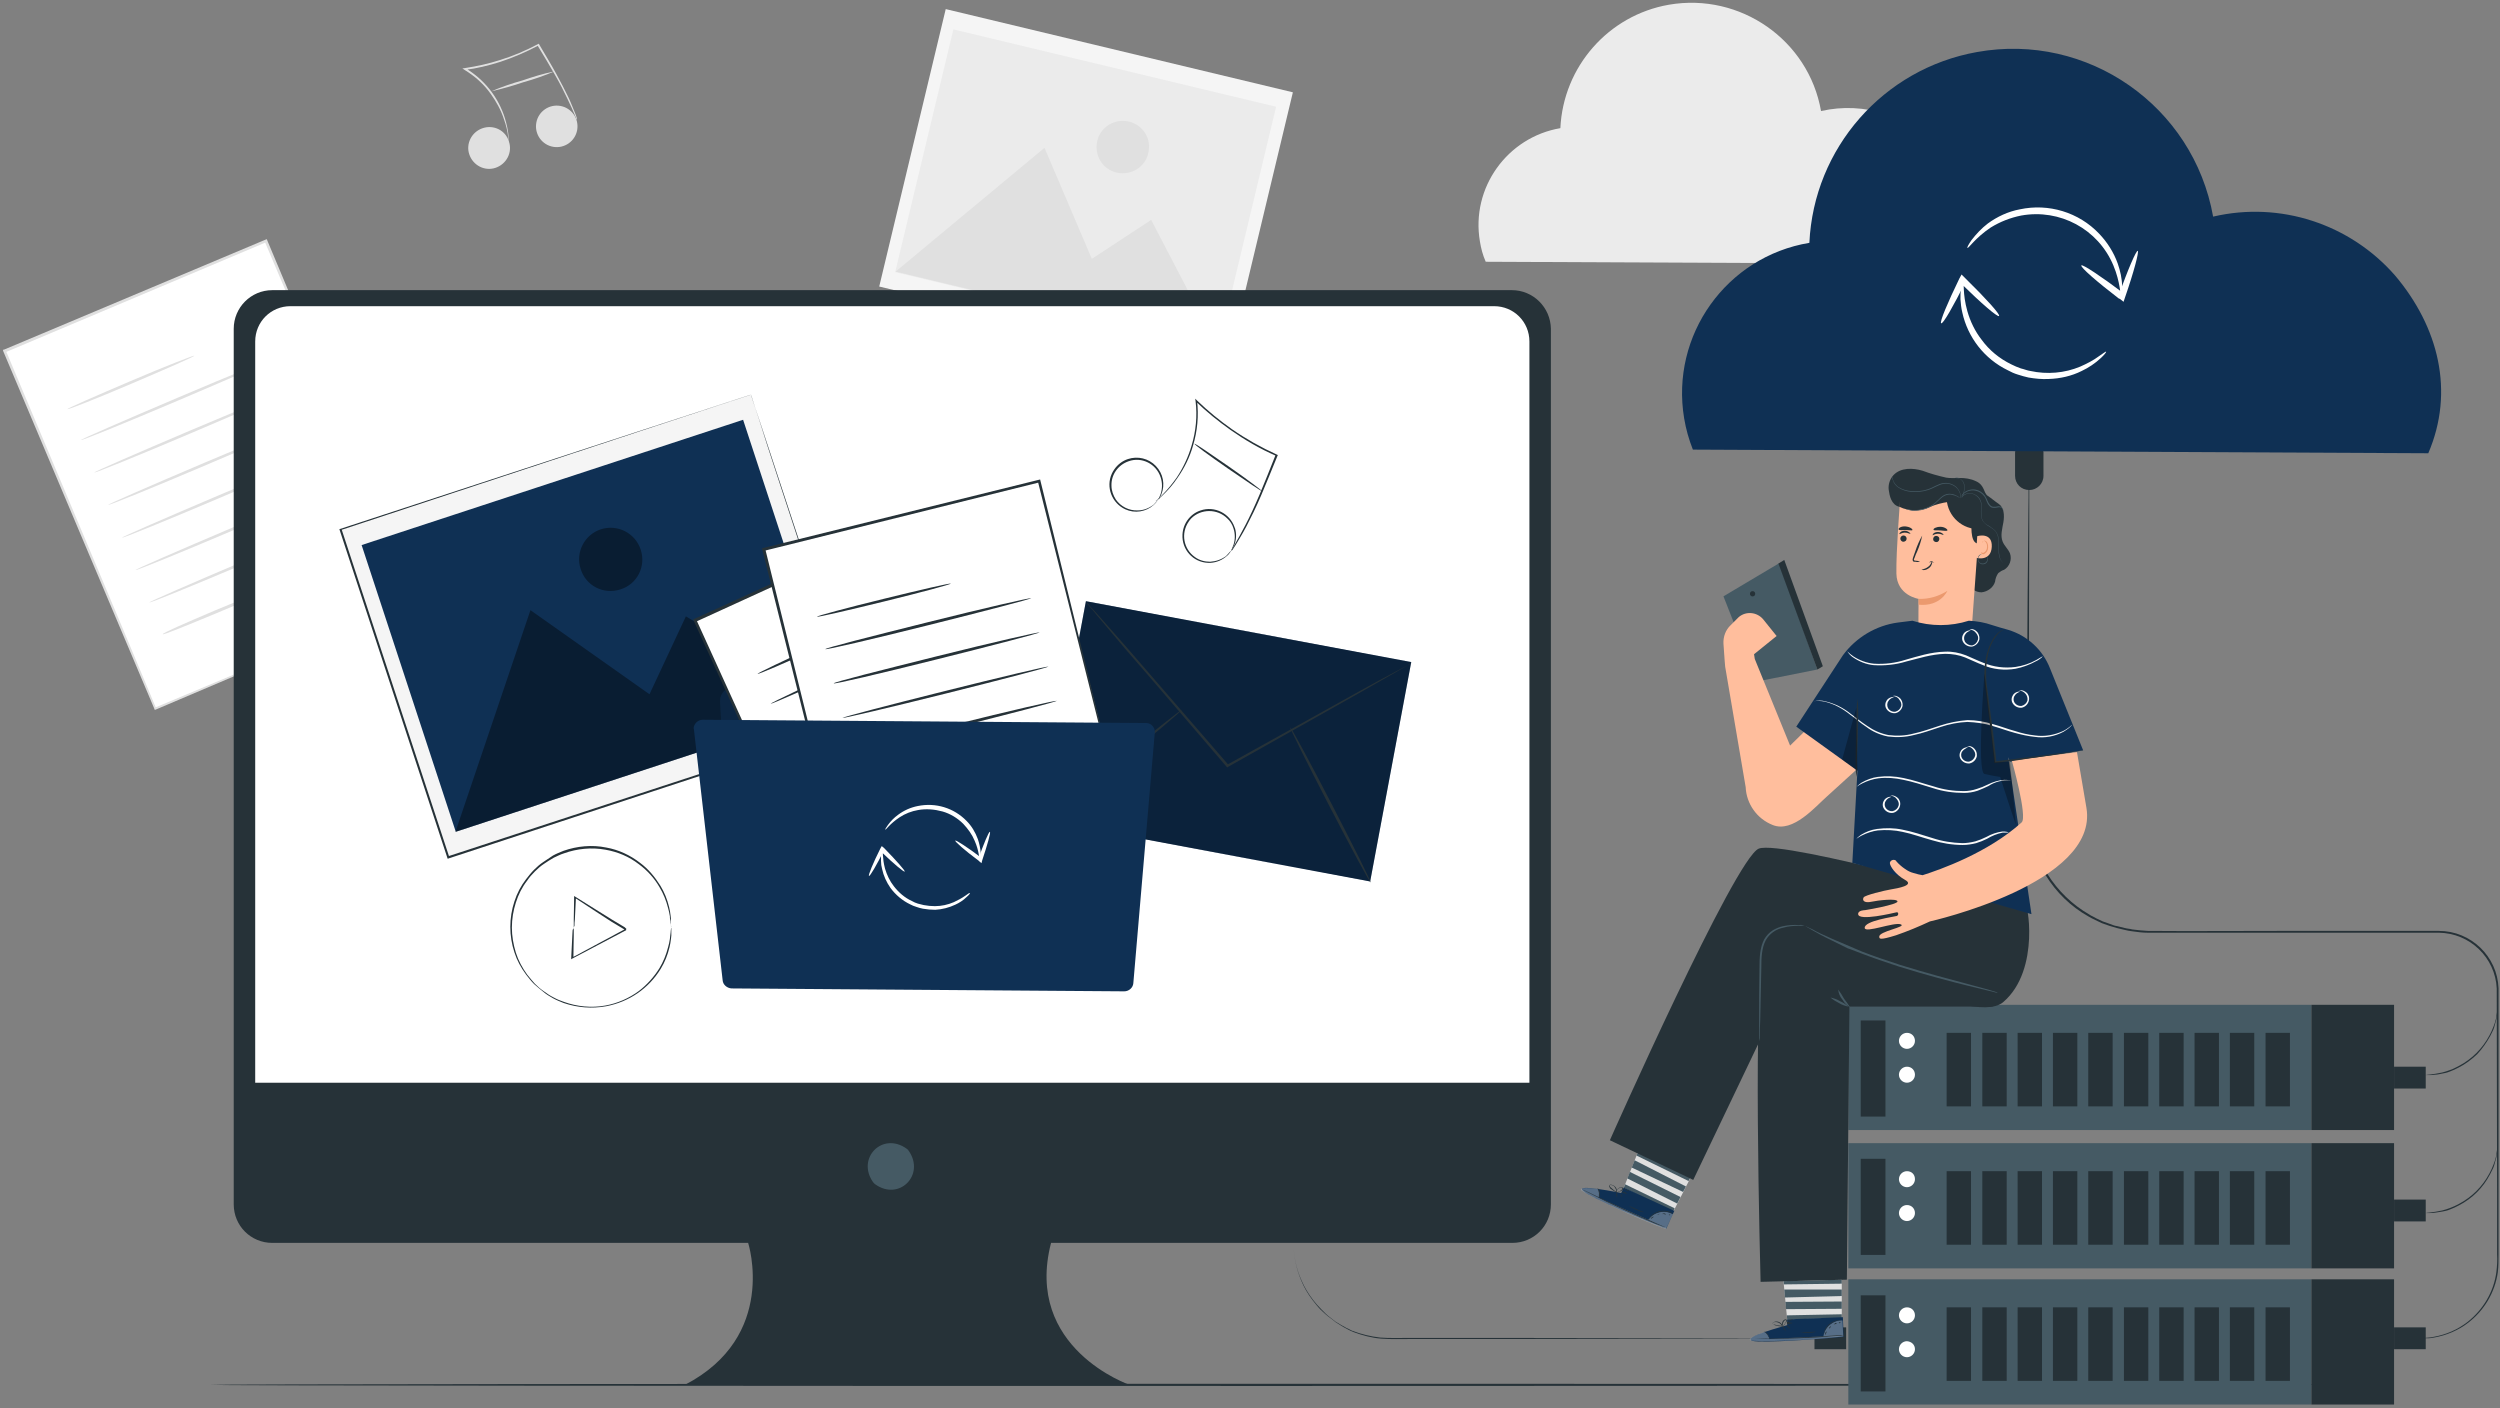 <svg xmlns="http://www.w3.org/2000/svg" xmlns:xlink="http://www.w3.org/1999/xlink" id="Layer_1" x="0px" y="0px" viewBox="0 0 686.7 386.8" style="enable-background:new 0 0 686.7 386.8;" xml:space="preserve" width="686.7" height="386.8"><rect x="0" y="0" width="686.7" height="386.8" fill="#808080" stroke="none"/><style type="text/css">	.st0{fill:#FFFFFF;}	.st1{fill:#E0E0E0;}	.st2{fill:#F5F5F5;}	.st3{fill:#EBEBEB;}	.st4{fill:#263238;}	.st5{fill:#455A64;}	.st6{fill:#0F3054;}	.st7{opacity:0.3;enable-background:new    ;}	.st8{opacity:0.4;enable-background:new    ;}	.st9{opacity:0.4;}	.st10{opacity:0.2;}	.st11{fill:#FFBE9D;}	.st12{fill:#EB996E;}	.st13{opacity:0.3;}	.st14{fill:#FAFAFA;}</style><g id="freepik--background-complete--inject-6">			<rect x="18.9" y="77.1" transform="matrix(0.921 -0.389 0.389 0.921 -46.165 32.732)" class="st0" width="77.9" height="106.6"></rect>	<path class="st1" d="M114.4,164.4c0,0-0.1-0.2-0.2-0.5s-0.3-0.8-0.6-1.4c-0.5-1.2-1.3-3-2.3-5.4c-2-4.7-4.9-11.5-8.6-20.1l-30-70.7   l0.5,0.2L1.4,96.8l0,0l0.2-0.5C17,133,31.4,167,42.9,194.6l-0.4-0.2l52.2-21.9l14.5-6l3.8-1.6C113.9,164.6,114.4,164.5,114.4,164.4   c0,0.1-0.4,0.3-1.2,0.7l-3.8,1.6L95,172.7l-52.2,22.2l-0.3,0.1l-0.1-0.3c-11.7-27.6-26-61.5-41.5-98.2l-0.1-0.4l0.4-0.1l0,0   l71.8-30.2l0.3-0.1l0.1,0.3c12.2,29.1,22.5,53.7,29.8,71.1l8.4,20.1c0.9,2.3,1.7,4.1,2.2,5.3c0.2,0.6,0.4,1,0.6,1.4   C114.3,164,114.4,164.2,114.4,164.4z"></path>	<path class="st1" d="M53.4,97.7c0.1,0.2-7.7,3.6-17.3,7.7s-17.5,7.2-17.6,7s7.7-3.6,17.3-7.7S53.4,97.5,53.4,97.7z"></path>	<path class="st1" d="M75.9,98.2c0.1,0.2-11.9,5.4-26.7,11.7s-26.9,11.2-27,11s11.9-5.4,26.7-11.7S75.8,98,75.9,98.2z"></path>	<path class="st1" d="M79.6,107.1c0.1,0.2-11.9,5.4-26.7,11.7s-26.9,11.2-27,11s11.9-5.4,26.7-11.7S79.6,107,79.6,107.1z"></path>	<path class="st1" d="M83.4,116c0.1,0.2-11.9,5.4-26.7,11.7s-26.9,11.2-27,11s11.9-5.4,26.7-11.7S83.3,115.9,83.4,116z"></path>	<path class="st1" d="M87.2,125c0.1,0.2-11.9,5.4-26.7,11.7s-26.9,11.2-27,11s11.9-5.4,26.7-11.7S87.1,124.8,87.2,125z"></path>	<path class="st1" d="M90.9,133.9c0.1,0.2-11.9,5.4-26.7,11.7s-26.9,11.2-27,11s11.9-5.4,26.7-11.7S90.8,133.7,90.9,133.9z"></path>	<path class="st1" d="M94.7,142.8c0.1,0.2-11.9,5.4-26.7,11.7s-26.9,11.2-27,11s11.9-5.4,26.7-11.7S94.6,142.6,94.7,142.8z"></path>	<path class="st1" d="M73.6,162.1c0.1,0.2-6.3,3.1-14.3,6.4s-14.5,6-14.6,5.7s6.3-3.1,14.3-6.5S73.5,161.9,73.6,162.1z"></path>			<rect x="259.2" y="2.9" transform="matrix(0.233 -0.972 0.972 0.233 178.292 329.97)" class="st2" width="78.4" height="98.1"></rect>			<rect x="264" y="6.3" transform="matrix(0.233 -0.972 0.972 0.233 178.254 329.892)" class="st3" width="68.6" height="91.2"></rect>	<polygon class="st1" points="246,74.6 286.9,40.6 299.9,71.1 316.2,60.4 334.7,95.9  "></polygon>	<path class="st1" d="M315.4,42.1c-0.9,3.9-4.8,6.2-8.7,5.3c-3.9-0.9-6.2-4.8-5.3-8.7c0.9-3.9,4.8-6.2,8.7-5.3   C314,34.3,316.4,38.2,315.4,42.1z"></path>	<path class="st3" d="M538.4,72.5c4.7-10.9,1.8-22.4-5.9-31.5c-8-9.2-20.4-13.2-32.3-10.5C496.8,11,478-2.1,458.4,1.3   c-16.6,2.9-29,17-29.8,33.9C414,37.7,404,51.6,406.5,66.3c0.3,1.9,0.8,3.8,1.6,5.6L538.4,72.5z"></path>	<path class="st1" d="M139.8,38.9c1,3-0.7,6.2-3.7,7.2c-3,1-6.2-0.7-7.2-3.7c-1-3,0.7-6.2,3.7-7.2C135.6,34.2,138.9,35.8,139.8,38.9   C139.8,38.9,139.8,38.9,139.8,38.9z"></path>	<ellipse transform="matrix(0.174 -0.985 0.985 0.174 92.141 179.28)" class="st1" cx="152.9" cy="34.7" rx="5.7" ry="5.7"></ellipse>	<path class="st1" d="M158.5,33c-0.1-0.1-0.1-0.3-0.2-0.4l-0.5-1.2c-0.4-1-1.1-2.5-2-4.4s-2-4.1-3.4-6.5s-3-5.2-4.8-8.1l0.3,0.1   c-3.4,1.8-6.9,3.3-10.5,4.5c-3.2,1-6.4,1.8-9.7,2.2l0.1-0.5c5.2,3.1,9.1,8,10.9,13.8c0.5,1.7,0.9,3.4,1,5.1c0.1,0.6,0,1.1,0.1,1.4   c0,0.2,0,0.3,0,0.5c0,0-0.1-0.7-0.2-1.8c-0.2-1.7-0.6-3.4-1.2-5c-0.8-2.5-2.1-4.8-3.6-6.9c-1.9-2.7-4.4-4.9-7.2-6.6l-0.6-0.4   l0.7-0.1c3.3-0.5,6.5-1.2,9.6-2.2c3.6-1.1,7.1-2.6,10.5-4.4l0.2-0.1l0.1,0.2c1.7,2.9,3.4,5.7,4.7,8.1s2.5,4.7,3.4,6.6   s1.4,3.4,1.9,4.5l0.4,1.2C158.4,32.7,158.5,32.8,158.5,33z"></path>	<path class="st1" d="M152.3,19.6c-2.8,1.2-5.7,2.2-8.6,3c-2.9,1-5.8,1.8-8.8,2.5c2.8-1.2,5.7-2.2,8.6-3   C146.4,21.1,149.3,20.2,152.3,19.6z"></path></g><g id="freepik--Floor--inject-6">	<path class="st4" d="M645.2,380.4c0,0.1-131.6,0.3-293.8,0.3s-293.8-0.1-293.8-0.3s131.5-0.3,293.8-0.3S645.2,380.2,645.2,380.4z"></path></g><g id="freepik--Device--inject-6">	<path class="st4" d="M415.3,79.7H74.8c-5.9,0-10.6,4.8-10.6,10.6v240.5c0,5.9,4.7,10.6,10.6,10.6c0,0,0,0,0,0h130.7   c0,0,8.3,25.7-17.4,39h122.2c0,0-29.1-10-21.6-39h126.7c5.9,0,10.6-4.7,10.6-10.6c0,0,0,0,0,0V90.3   C425.9,84.4,421.1,79.7,415.3,79.7z"></path>	<path class="st5" d="M249.6,316.1c4.6,6.6-2.6,13.9-9.2,9.2c-0.2-0.2-0.4-0.3-0.6-0.6c-4.6-6.6,2.6-13.9,9.2-9.2   C249.3,315.7,249.5,315.9,249.6,316.1z"></path>	<path class="st0" d="M79.8,84.1h330.6c5.4,0,9.7,4.3,9.7,9.7c0,0,0,0,0,0v203.6l0,0h-350l0,0V93.8C70.1,88.4,74.4,84.1,79.8,84.1   L79.8,84.1z"></path>			<rect x="306.8" y="158.4" transform="matrix(0.184 -0.983 0.983 0.184 74.845 497.833)" class="st6" width="61.3" height="90.9"></rect>			<rect x="306.8" y="158.4" transform="matrix(0.184 -0.983 0.983 0.184 74.845 497.833)" class="st7" width="61.3" height="90.9"></rect>	<path class="st4" d="M387.7,182.1c-0.3,0.2-0.7,0.5-1,0.6l-2.9,1.7l-10.7,6.1l-35.7,20.1l-0.3,0.2l-0.2-0.2l-0.5-0.6   c-10.5-12.2-20-23.4-27-31.4l-8.1-9.6c-0.9-1.1-1.6-2-2.2-2.6c-0.3-0.3-0.5-0.6-0.7-1c0.3,0.3,0.6,0.5,0.8,0.9l2.3,2.5l8.3,9.4   l27.2,31.4l0.5,0.6l-0.5-0.1l35.8-19.9c4.5-2.5,8.2-4.5,10.9-5.9l3-1.6C387,182.4,387.4,182.2,387.7,182.1z"></path>	<path class="st4" d="M287.1,225.6c-0.1-0.2,8.1-7.2,18.5-15.6s18.9-15.2,19-15s-8.1,7.1-18.5,15.6S287.2,225.7,287.1,225.6z"></path>	<path class="st4" d="M354.4,199.8c0.2-0.1,5.3,9.3,11.4,21.1s10.9,21.4,10.7,21.5s-5.3-9.3-11.4-21.1S354.2,199.9,354.4,199.8z"></path>	<path class="st4" d="M184.4,254.8c0-0.1,0-0.2-0.1-0.4c0-0.3,0-0.6-0.1-1c0-0.2,0-0.5-0.1-0.8s-0.1-0.6-0.1-0.9   c-0.1-0.8-0.3-1.5-0.5-2.3c-0.5-2-1.3-4-2.4-5.8c-1.4-2.4-3.3-4.5-5.6-6.2c-2.7-2.1-5.8-3.4-9.2-4c-3.8-0.7-7.8-0.3-11.4,1   c-1,0.3-1.9,0.8-2.8,1.2c-0.9,0.5-1.8,1.1-2.7,1.7c-0.9,0.6-1.7,1.3-2.5,2.1c-0.8,0.8-1.5,1.6-2.1,2.5c-1.4,1.8-2.4,3.8-3.1,6   c-0.7,2.2-1.1,4.5-1.1,6.9c0,2.3,0.4,4.6,1.1,6.9c0.7,2.2,1.8,4.2,3.1,6c0.7,0.9,1.4,1.7,2.1,2.5c0.8,0.8,1.6,1.5,2.5,2.1   c0.8,0.6,1.7,1.2,2.7,1.7c0.9,0.5,1.9,0.9,2.8,1.2c3.6,1.3,7.6,1.7,11.4,1c3.3-0.6,6.5-2,9.2-4c2.2-1.7,4.1-3.8,5.6-6.2   c1.1-1.8,1.9-3.8,2.4-5.8c0.2-0.7,0.4-1.5,0.5-2.3c0-0.3,0.1-0.6,0.1-0.9l0.1-0.8c0-0.4,0.1-0.8,0.1-1c0-0.1,0-0.2,0.1-0.4   c0,0.1,0,0.2,0,0.4c0,0.3,0,0.6,0,1c0,0.2,0,0.5,0,0.8s-0.1,0.6-0.1,0.9c-0.1,0.8-0.2,1.5-0.4,2.3c-0.5,2.1-1.3,4.1-2.4,5.9   c-3.3,5.4-8.7,9.1-15,10.3c-3.9,0.7-7.9,0.4-11.7-0.9c-1-0.4-2-0.8-2.9-1.3c-0.9-0.5-1.9-1.1-2.7-1.8c-0.9-0.7-1.7-1.4-2.5-2.1   c-0.8-0.8-1.5-1.7-2.2-2.6c-1.4-1.9-2.5-3.9-3.2-6.1c-1.5-4.5-1.5-9.5,0-14c0.7-2.2,1.8-4.3,3.2-6.1c0.7-0.9,1.4-1.8,2.2-2.6   c0.8-0.8,1.6-1.5,2.5-2.1c0.9-0.6,1.8-1.2,2.7-1.8c0.9-0.5,1.9-0.9,2.9-1.3c3.7-1.3,7.8-1.7,11.7-0.9c3.4,0.6,6.6,2.1,9.3,4.2   c2.3,1.7,4.1,3.9,5.6,6.3c1.1,1.8,1.9,3.8,2.4,5.9c0.2,0.8,0.3,1.5,0.4,2.3c0,0.3,0.1,0.6,0.1,0.9s0,0.5,0,0.8c0,0.4,0,0.8,0,1   C184.4,254.6,184.4,254.7,184.4,254.8z"></path>	<path class="st4" d="M157.6,254.8c0,0.2,0,0.4,0,0.6c0,0.4,0,1,0,1.7c0,1.5-0.1,3.6-0.1,6.1l-0.3-0.2l14.7-7.9c0-0.1,0,0.9,0,0.5   l0,0l0,0h-0.1l-0.1-0.1l-0.2-0.2L171,255l-1-0.6l-2-1.2l-3.7-2.4l-6.4-4.2l0.3-0.1c-0.1,2.5-0.2,4.6-0.3,6.1   c-0.1,0.7-0.1,1.2-0.1,1.7C157.7,254.4,157.7,254.6,157.6,254.8c0-0.2,0-0.4,0-0.6c0-0.4,0-1,0-1.7c0-1.5,0.1-3.6,0.1-6.1v-0.3   l0.3,0.2l6.4,4l3.7,2.3l2,1.2l1,0.6l0.5,0.3l0.2,0.2l0.1,0.1h0.1l0,0l0,0c0-0.4,0,0.5,0,0.5l-14.8,7.8l-0.3,0.2v-0.3   c0.1-2.5,0.2-4.6,0.3-6.1c0-0.7,0.1-1.2,0.1-1.7C157.5,255.2,157.6,255,157.6,254.8z"></path>			<rect x="105.4" y="124.5" transform="matrix(0.95 -0.312 0.312 0.95 -45.401 59.93)" class="st2" width="118.6" height="94.8"></rect>	<path class="st4" d="M206.3,108.4l-0.5,0.2l-1.6,0.5l-6.1,2l-23.1,7.6l-81.4,26.9l0.2-0.3l29.6,90.1l0,0l-0.3-0.2l112.7-36.9   l-0.1,0.3c-8.9-27.2-16.2-49.7-21.4-65.4c-2.6-7.9-4.6-14.1-5.9-18.3l-1.6-4.8C206.4,108.9,206.3,108.4,206.3,108.4   c0,0,0.2,0.5,0.5,1.6s0.9,2.7,1.6,4.8c1.4,4.2,3.4,10.4,6,18.2l21.6,65.5l0.1,0.2l-0.2,0.1l-112.7,37l-0.2,0.1l-0.1-0.2l0,0   c-10.7-32.5-20.8-63.3-29.6-90.1l-0.1-0.2l0.2-0.1l81.6-26.7l23-7.5l6.1-2l1.6-0.5L206.3,108.4z"></path>			<rect x="109.5" y="130.5" transform="matrix(0.95 -0.312 0.312 0.95 -45.413 59.907)" class="st6" width="110.3" height="82.9"></rect>	<polygon class="st8" points="125.1,228.5 145.7,167.6 178.4,190.7 188.4,169.3 229.9,194.1  "></polygon>	<g class="st9">		<path d="M176,151c1.5,4.6-1,9.5-5.6,10.9c-4.6,1.5-9.5-1-10.9-5.6c-1.5-4.5,1-9.4,5.5-10.9C169.6,143.9,174.5,146.4,176,151    C176,150.9,176,150.9,176,151z"></path>	</g>	<path class="st6" d="M197.8,192.7l3.1,56.3c0.1,2,1.8,3.6,3.8,3.6l101.3,0.7c2.1,0,3.8-1.7,3.8-3.8c0,0,0,0,0,0l0.3-43.8   c0-2.1-1.7-3.8-3.8-3.8c0,0,0,0,0,0l-62.3,0c-1,0-2-0.4-2.7-1.1L230.6,190c-0.7-0.7-1.7-1.1-2.7-1.1l-26.3-0.2   c-2.1,0-3.8,1.7-3.8,3.8C197.8,192.5,197.8,192.6,197.8,192.7z"></path>	<g class="st10">		<path d="M197.8,192.7l3.1,56.3c0.1,2,1.8,3.6,3.8,3.6l101.3,0.7c2.1,0,3.8-1.7,3.8-3.8c0,0,0,0,0,0l0.3-43.8    c0-2.1-1.7-3.8-3.8-3.8c0,0,0,0,0,0l-62.3,0c-1,0-2-0.4-2.7-1.1L230.6,190c-0.7-0.7-1.7-1.1-2.7-1.1l-26.3-0.2    c-2.1,0-3.8,1.7-3.8,3.8C197.8,192.5,197.8,192.6,197.8,192.7z"></path>	</g>			<rect x="208.8" y="150.1" transform="matrix(0.91 -0.415 0.415 0.91 -61.39 120.388)" class="st0" width="75" height="102.6"></rect>	<path class="st4" d="M301.7,232.6l-0.2-0.5c-0.1-0.3-0.4-0.8-0.6-1.3c-0.6-1.2-1.3-2.9-2.4-5.1l-8.8-19.1   c-7.5-16.4-18.2-39.7-30.9-67.2l0.5,0.2l-68.2,31.2l0,0l0.2-0.5c15.9,34.9,30.6,67.2,42.5,93.4l-0.4-0.1L283,241l13.8-6.2l3.6-1.6   C301.3,232.7,301.7,232.6,301.7,232.6l-1.2,0.6l-3.6,1.7l-13.7,6.3L233.6,264l-0.3,0.1l-0.1-0.3l-42.7-93.4l-0.1-0.3l0.3-0.1l0,0   l68.2-31.1l0.3-0.1l0.1,0.3c12.5,27.7,23.2,51.1,30.6,67.6l8.6,19.1c1,2.2,1.7,3.9,2.3,5.1c0.2,0.6,0.4,1,0.6,1.3   C301.6,232.3,301.7,232.4,301.7,232.6z"></path>	<path class="st4" d="M241.2,170c0.1,0.2-7.3,3.7-16.4,7.9s-16.6,7.4-16.7,7.2s7.3-3.7,16.4-7.9S241.1,169.8,241.2,170z"></path>	<path class="st4" d="M262.8,170c0.1,0.2-11.3,5.6-25.4,12s-25.6,11.5-25.7,11.3s11.3-5.6,25.4-12   C251.2,174.8,262.7,169.8,262.8,170z"></path>	<path class="st4" d="M266.7,178.4c0.1,0.2-11.3,5.6-25.4,12s-25.6,11.5-25.7,11.3s11.3-5.5,25.4-12   C255.1,183.3,266.6,178.2,266.7,178.4z"></path>	<path class="st4" d="M270.6,186.9c0.1,0.2-11.3,5.6-25.4,12c-14.1,6.4-25.6,11.5-25.7,11.3s11.3-5.6,25.4-12   C259,191.8,270.5,186.7,270.6,186.9z"></path>	<path class="st4" d="M274.4,195.4c0.1,0.2-11.3,5.6-25.4,12c-14.1,6.4-25.6,11.5-25.7,11.3s11.3-5.6,25.4-12   C262.8,200.2,274.3,195.2,274.4,195.4z"></path>	<path class="st4" d="M278.3,203.8c0.1,0.2-11.3,5.6-25.4,12c-14.1,6.4-25.6,11.5-25.7,11.3s11.3-5.6,25.4-12   C266.7,208.7,278.2,203.6,278.3,203.8z"></path>	<path class="st4" d="M282.1,212.3c0.1,0.2-11.3,5.6-25.4,12c-14.1,6.4-25.6,11.5-25.7,11.3s11.3-5.6,25.4-12   C270.5,217.2,282.1,212.1,282.1,212.3z"></path>	<path class="st4" d="M262.4,231.6c0.1,0.2-6,3.1-13.6,6.6c-7.6,3.5-13.8,6.1-13.9,5.9s6-3.1,13.6-6.6   C256.1,234,262.3,231.3,262.4,231.6z"></path>			<rect x="221.5" y="140" transform="matrix(0.971 -0.241 0.241 0.971 -38.919 68.491)" class="st0" width="77.9" height="106.6"></rect>	<path class="st4" d="M311.1,235.6c0,0-0.1-0.2-0.1-0.5s-0.2-0.8-0.4-1.5c-0.3-1.3-0.8-3.2-1.4-5.6c-1.3-5-3.1-12.1-5.4-21.2   c-4.6-18.2-11-44-18.7-74.5l0.4,0.2l-75.6,18.8l0,0l0.3-0.5l25.6,103.5l-0.4-0.2l54.9-13.5l15.3-3.7l4-1   C310.6,235.7,311.1,235.6,311.1,235.6c0,0-0.4,0.1-1.3,0.3l-4,1l-15.2,3.9l-55,13.8l-0.3,0.1l-0.1-0.3   c-7.2-29-16.1-64.8-25.8-103.4l-0.1-0.4l0.4-0.1l0,0l75.6-18.7l0.4-0.1l0.1,0.4c7.5,30.6,13.9,56.5,18.4,74.8l5.2,21.2   c0.6,2.4,1,4.3,1.4,5.6l0.3,1.4C311,235.3,311.1,235.4,311.1,235.6z"></path>	<path class="st4" d="M261.2,160.3c0,0.2-8.1,2.4-18.3,4.9s-18.4,4.4-18.5,4.2s8.1-2.4,18.3-4.9S261.1,160.1,261.2,160.3z"></path>	<path class="st4" d="M283.3,164.3c0,0.2-12.6,3.5-28.2,7.4s-28.4,6.9-28.4,6.6s12.6-3.5,28.2-7.4S283.2,164.1,283.3,164.3z"></path>	<path class="st4" d="M285.6,173.7c0,0.2-12.6,3.5-28.2,7.4s-28.3,6.9-28.4,6.6s12.6-3.5,28.2-7.4S285.6,173.5,285.6,173.7z"></path>	<path class="st4" d="M288,183.1c0,0.2-12.6,3.5-28.2,7.4s-28.4,6.9-28.4,6.7s12.6-3.5,28.2-7.4S287.9,182.9,288,183.1z"></path>	<path class="st4" d="M290.3,192.5c0,0.2-12.6,3.5-28.2,7.4s-28.3,6.9-28.4,6.6s12.6-3.5,28.2-7.4S290.2,192.3,290.3,192.5z"></path>	<path class="st4" d="M292.6,201.8c0,0.2-12.6,3.5-28.2,7.4s-28.3,6.9-28.4,6.6s12.6-3.5,28.2-7.4S292.6,201.6,292.6,201.8z"></path>	<path class="st4" d="M294.9,211.2c0,0.2-12.6,3.5-28.2,7.4s-28.3,6.9-28.3,6.7s12.6-3.5,28.2-7.4S294.9,211,294.9,211.2z"></path>	<path class="st4" d="M271.1,227.1c0,0.2-6.7,2.1-15.1,4.1c-8.4,2.1-15.2,3.6-15.3,3.4s6.7-2.1,15.1-4.1   C264.2,228.4,271,226.9,271.1,227.1z"></path>	<path class="st6" d="M190.6,200.3l7.9,69c0.1,1.2,1.2,2.1,2.4,2.2l107.9,0.8c1.3,0,2.4-1,2.5-2.2l5.9-68.9c0.1-1.3-0.9-2.5-2.2-2.6   c-0.1,0-0.1,0-0.2,0l-121.8-0.9c-1.3,0-2.4,1.1-2.5,2.4C190.6,200.1,190.6,200.2,190.6,200.3z"></path>	<path class="st4" d="M318.1,137.3c0,0,0.3-0.5,0.7-1.6c0.5-1.5,0.5-3.1,0-4.6c-1.2-3.7-5.2-5.7-8.8-4.4c0,0,0,0,0,0   c-2.9,1-4.8,3.7-4.7,6.7c0,1.4,0.5,2.7,1.2,3.8c1.3,1.9,3.6,3.1,6,3c1.6,0,3.1-0.6,4.4-1.6C317.7,137.8,318,137.3,318.1,137.3   c-0.1,0.1-0.2,0.3-0.3,0.4c-0.3,0.4-0.6,0.7-0.9,1c-2.1,1.9-5.2,2.4-7.8,1.2c-3.7-1.7-5.4-6.1-3.7-9.8c0.2-0.4,0.4-0.8,0.7-1.2   c0.9-1.3,2.2-2.3,3.7-2.8c2.7-0.9,5.7-0.2,7.7,1.9c2,2.1,2.6,5.1,1.5,7.8c-0.2,0.4-0.4,0.8-0.6,1.2   C318.3,137.1,318.2,137.2,318.1,137.3z"></path>	<path class="st4" d="M338.1,151.3c0,0,0.3-0.5,0.7-1.6c0.5-1.5,0.5-3.1,0-4.6c-0.3-1-0.9-2-1.7-2.7c-2.7-2.7-7.2-2.7-9.9,0   c-0.3,0.3-0.5,0.6-0.7,0.9c-2.2,3.2-1.4,7.5,1.7,9.7c1.2,0.9,2.7,1.3,4.2,1.3c1.6-0.1,3.1-0.6,4.4-1.6   C337.7,151.8,338,151.3,338.1,151.3c0,0.1-0.1,0.2-0.2,0.4c-0.3,0.4-0.5,0.7-0.9,1c-1.2,1.1-2.8,1.8-4.5,1.9   c-4.1,0.2-7.5-2.9-7.7-7c0-0.1,0-0.1,0-0.2c-0.1-3.2,1.9-6.2,5-7.2c3.8-1.3,8,0.8,9.3,4.6c0,0.1,0,0.1,0.1,0.2   c0.5,1.6,0.4,3.3-0.2,4.8c-0.2,0.4-0.4,0.8-0.6,1.2C338.2,151.2,338.1,151.3,338.1,151.3z"></path>	<path class="st4" d="M338.1,151.4c0.1-0.2,0.2-0.3,0.3-0.5c0.2-0.4,0.5-0.8,0.8-1.4c0.7-1.2,1.7-3,2.9-5.3s2.5-5.1,3.9-8.4   s2.8-6.9,4.4-10.9l0.1,0.3c-4.4-1.9-8.5-4.3-12.5-7.1c-3.4-2.4-6.6-5-9.6-7.9l0.4-0.2c0.5,4.2,0.1,8.4-1.1,12.4   c-0.9,3.2-2.4,6.2-4.3,8.9c-1.2,1.8-2.6,3.4-4.2,4.9c-0.5,0.5-1,0.9-1.3,1.1c-0.1,0.1-0.3,0.3-0.5,0.4c0.1-0.2,0.3-0.3,0.4-0.4   c0.3-0.3,0.7-0.6,1.3-1.2c1.5-1.5,2.9-3.2,4.1-4.9c1.8-2.7,3.2-5.7,4.1-8.8c1.2-4,1.6-8.1,1.1-12.2l-0.1-0.7l0.5,0.5   c3,2.9,6.2,5.5,9.6,7.9c3.9,2.7,8,5,12.4,7l0.2,0.1l-0.1,0.2c-1.6,3.9-3.1,7.6-4.5,10.9s-2.8,6.1-4,8.4s-2.3,4-3,5.2l-0.9,1.4   C338.4,151.1,338.3,151.2,338.1,151.4z"></path>	<path class="st4" d="M346.8,135c-0.1,0.1-4.3-2.7-9.5-6.3s-9.3-6.6-9.2-6.8s4.3,2.7,9.5,6.3S346.8,134.9,346.8,135z"></path>	<path class="st0" d="M269.1,235.9c-0.2,0-0.1-2.1-1.4-5c-0.7-1.7-1.8-3.2-3.1-4.6c-1.6-1.6-3.6-2.8-5.7-3.4   c-2.2-0.6-4.5-0.8-6.7-0.4c-1.8,0.3-3.6,1-5.1,2c-2.7,1.8-3.8,3.5-3.9,3.4s0.1-0.5,0.7-1.3c0.8-1.1,1.7-2,2.8-2.8   c1.6-1.2,3.4-2,5.4-2.4c4.9-1,9.9,0.5,13.4,4.1c1.4,1.4,2.4,3.1,3.1,5c0.4,1.2,0.7,2.5,0.8,3.9   C269.3,234.9,269.2,235.4,269.1,235.9z"></path>	<path class="st0" d="M262.4,230.9c0.2-0.2,3.3,1.8,7,4.6l0.2,0.2l-0.9,0.3c1.5-4.2,2.9-7.6,3.2-7.5s-0.7,3.6-2.1,7.8l-0.2,0.8   l-0.6-0.5l-0.2-0.2C265,233.6,262.2,231.1,262.4,230.9z"></path>	<path class="st0" d="M242.4,233.6c0.2,0-0.1,2,0.7,5c0.5,1.7,1.3,3.4,2.4,4.8c1.3,1.7,3,3.2,5,4.1c0.5,0.3,1,0.5,1.6,0.7   c0.5,0.1,1.1,0.3,1.6,0.4c1,0.2,2.1,0.3,3.1,0.3c1.8,0,3.6-0.4,5.2-1.1c1.1-0.5,2.2-1.1,3.2-1.8c0.7-0.5,1.1-0.8,1.2-0.7   s-0.2,0.5-0.9,1.1c-0.9,0.9-2,1.6-3.1,2.1c-1.7,0.8-3.6,1.3-5.5,1.4c-1.1,0-2.3-0.1-3.4-0.3c-0.6-0.1-1.2-0.3-1.8-0.5   c-0.6-0.2-1.2-0.4-1.7-0.7c-2.1-1-4-2.6-5.4-4.5c-1.1-1.6-1.9-3.3-2.3-5.2c-0.2-0.7-0.3-1.4-0.3-2.2c0-0.6,0-1.1,0-1.6   C242.2,234,242.4,233.6,242.4,233.6z"></path>	<path class="st0" d="M248.5,239.4c-0.2,0.2-3.1-2.2-6.4-5.4l-0.2-0.2l0.9-0.2c-2,4-3.8,7.1-4.1,7s1.1-3.5,3.1-7.5l0.4-0.7l0.6,0.5   l0.2,0.2C246.2,236.4,248.7,239.2,248.5,239.4z"></path></g><g id="freepik--Server--inject-6">	<rect x="507.7" y="276" class="st5" width="127.2" height="34.4"></rect>	<rect x="511.1" y="280.3" class="st4" width="6.8" height="26.4"></rect>	<path class="st0" d="M526,285.9c0,1.2-1,2.2-2.2,2.2c-1.2,0-2.2-1-2.2-2.2s1-2.2,2.2-2.2c0,0,0,0,0,0   C525.1,283.7,526,284.7,526,285.9z"></path>	<path class="st0" d="M526,295.2c0,1.2-1,2.2-2.2,2.2c-1.2,0-2.2-1-2.2-2.2s1-2.2,2.2-2.2c0,0,0,0,0,0C525.1,293,526,294,526,295.2   C526,295.2,526,295.2,526,295.2z"></path>	<rect x="534.7" y="283.7" class="st4" width="6.7" height="20.2"></rect>	<rect x="544.5" y="283.7" class="st4" width="6.7" height="20.2"></rect>	<rect x="554.2" y="283.7" class="st4" width="6.7" height="20.2"></rect>	<rect x="563.9" y="283.7" class="st4" width="6.7" height="20.2"></rect>	<rect x="573.6" y="283.7" class="st4" width="6.7" height="20.2"></rect>	<rect x="583.4" y="283.7" class="st4" width="6.7" height="20.2"></rect>	<rect x="593.1" y="283.7" class="st4" width="6.7" height="20.2"></rect>	<rect x="602.8" y="283.7" class="st4" width="6.7" height="20.2"></rect>	<rect x="612.5" y="283.7" class="st4" width="6.7" height="20.2"></rect>	<rect x="622.3" y="283.7" class="st4" width="6.7" height="20.2"></rect>	<rect x="634.9" y="276" class="st4" width="22.7" height="34.4"></rect>	<rect x="507.7" y="314" class="st5" width="127.2" height="34.4"></rect>	<rect x="511.1" y="318.3" class="st4" width="6.8" height="26.4"></rect>	<path class="st0" d="M526,323.9c0,1.2-1,2.2-2.2,2.2c-1.2,0-2.2-1-2.2-2.2s1-2.2,2.2-2.2c0,0,0,0,0,0   C525.1,321.7,526,322.6,526,323.9C526,323.8,526,323.8,526,323.9z"></path>	<path class="st0" d="M526,333.2c0,1.2-1,2.2-2.2,2.2c-1.2,0-2.2-1-2.2-2.2s1-2.2,2.2-2.2c0,0,0,0,0,0C525.1,331,526,332,526,333.2z   "></path>	<rect x="534.7" y="321.7" class="st4" width="6.7" height="20.2"></rect>	<rect x="544.5" y="321.7" class="st4" width="6.7" height="20.2"></rect>	<rect x="554.2" y="321.7" class="st4" width="6.7" height="20.2"></rect>	<rect x="563.9" y="321.7" class="st4" width="6.7" height="20.2"></rect>	<rect x="573.6" y="321.7" class="st4" width="6.7" height="20.2"></rect>	<rect x="583.4" y="321.7" class="st4" width="6.7" height="20.2"></rect>	<rect x="593.1" y="321.7" class="st4" width="6.7" height="20.2"></rect>	<rect x="602.8" y="321.7" class="st4" width="6.7" height="20.2"></rect>	<rect x="612.5" y="321.7" class="st4" width="6.7" height="20.2"></rect>	<rect x="622.3" y="321.7" class="st4" width="6.7" height="20.2"></rect>	<rect x="634.9" y="314" class="st4" width="22.7" height="34.4"></rect>	<rect x="507.7" y="351.4" class="st5" width="127.2" height="34.4"></rect>	<rect x="511.1" y="355.8" class="st4" width="6.8" height="26.4"></rect>	<path class="st0" d="M526,361.3c0,1.2-1,2.2-2.2,2.2c-1.2,0-2.2-1-2.2-2.2c0-1.2,1-2.2,2.2-2.2c0,0,0,0,0,0   C525.1,359.1,526,360.1,526,361.3z"></path>	<path class="st0" d="M526,370.6c0,1.2-1,2.2-2.2,2.2c-1.2,0-2.2-1-2.2-2.2s1-2.2,2.2-2.2c0,0,0,0,0,0   C525.1,368.5,526,369.4,526,370.6z"></path>	<rect x="534.7" y="359.1" class="st4" width="6.7" height="20.2"></rect>	<rect x="544.5" y="359.1" class="st4" width="6.7" height="20.2"></rect>	<rect x="554.2" y="359.1" class="st4" width="6.7" height="20.2"></rect>	<rect x="563.9" y="359.1" class="st4" width="6.7" height="20.2"></rect>	<rect x="573.6" y="359.1" class="st4" width="6.7" height="20.2"></rect>	<rect x="583.4" y="359.1" class="st4" width="6.7" height="20.2"></rect>	<rect x="593.1" y="359.1" class="st4" width="6.7" height="20.2"></rect>	<rect x="602.8" y="359.1" class="st4" width="6.7" height="20.2"></rect>	<rect x="612.5" y="359.1" class="st4" width="6.7" height="20.2"></rect>	<rect x="622.3" y="359.1" class="st4" width="6.7" height="20.2"></rect>	<rect x="634.9" y="351.4" class="st4" width="22.7" height="34.4"></rect>	<rect x="657.6" y="293" class="st4" width="8.7" height="6"></rect>	<path class="st4" d="M553.5,130.7v-6.5c0-0.5,0.4-0.9,0.9-0.9h6c0.5,0,0.9,0.4,0.9,0.9v6.5c0,2.2-1.8,3.9-3.9,3.9l0,0   C555.2,134.6,553.5,132.9,553.5,130.7z"></path>	<rect x="657.6" y="329.5" class="st4" width="8.7" height="6"></rect>	<rect x="657.6" y="364.6" class="st4" width="8.7" height="6"></rect>	<rect x="498.4" y="364.6" class="st4" width="8.7" height="6"></rect>	<path class="st4" d="M686.1,313.3c0,0.4,0,0.8,0,1.2c0,0.5,0,1-0.1,1.5c-0.1,0.6-0.2,1.3-0.3,1.9c-0.2,0.8-0.4,1.5-0.6,2.2   c-0.1,0.4-0.3,0.8-0.5,1.2l-0.6,1.2c-1.9,3.7-4.9,6.7-8.6,8.6l-1.2,0.6c-0.4,0.2-0.8,0.3-1.2,0.5c-0.7,0.3-1.5,0.5-2.2,0.6   c-0.6,0.1-1.3,0.2-1.9,0.3c-0.5,0.1-1,0.1-1.4,0.1c-0.4,0-0.8,0-1.2,0c0-0.1,1.8-0.1,4.5-0.7c0.7-0.2,1.5-0.4,2.2-0.7   c0.4-0.2,0.8-0.3,1.2-0.5l1.2-0.6c3.6-1.9,6.5-4.8,8.4-8.4c0.2-0.4,0.4-0.8,0.6-1.2s0.3-0.8,0.5-1.2c0.3-0.7,0.5-1.4,0.7-2.2   C686.1,315,686,313.3,686.1,313.3z"></path>	<path class="st4" d="M686.1,275.4c0,0.4,0,0.8,0,1.2c0,0.5,0,1-0.1,1.5c-0.1,0.6-0.2,1.3-0.3,1.9c-0.2,0.8-0.4,1.5-0.6,2.2   c-0.1,0.4-0.3,0.8-0.5,1.2l-0.6,1.2c-1,1.8-2.2,3.5-3.6,5c-1.5,1.4-3.2,2.7-5,3.6l-1.2,0.6c-0.4,0.2-0.8,0.3-1.2,0.5   c-0.7,0.3-1.5,0.5-2.2,0.6c-0.6,0.1-1.3,0.3-1.9,0.3c-0.5,0.1-1,0.1-1.4,0.1c-0.4,0-0.8,0-1.2,0c0-0.1,1.8-0.1,4.5-0.7   c0.7-0.2,1.5-0.4,2.2-0.7c0.4-0.1,0.8-0.3,1.2-0.5l1.2-0.6c3.6-1.9,6.5-4.8,8.4-8.4c0.2-0.4,0.4-0.8,0.6-1.2s0.3-0.8,0.5-1.2   c0.3-0.7,0.5-1.4,0.7-2.2C686.1,277.2,686,275.4,686.1,275.4z"></path>	<path class="st4" d="M502.8,367.6h-0.5H501l-5.2,0l-19,0.1l-62.8,0.1h-26.4c-2.8,0-5.5,0.1-8.2-0.1c-2.6-0.2-5.2-0.9-7.6-1.8   c-0.6-0.2-1.1-0.5-1.7-0.8c-0.6-0.3-1.1-0.6-1.6-0.9l-1.6-1l-1.4-1.1c-0.5-0.3-0.9-0.7-1.4-1.1c-0.4-0.4-0.9-0.8-1.3-1.2   c-0.8-0.8-1.5-1.7-2.2-2.6c-1.3-1.7-2.4-3.5-3.2-5.5c-1.4-3.3-2.1-6.9-2.1-10.5c0-3.2,0-5.9,0-8.2s0-4,0-5.2c0-0.6,0-1,0-1.4   s0-0.5,0-0.5s0,0.2,0,0.5s0,0.8,0,1.4c0,1.2,0,2.9,0,5.2s0,5,0,8.2c0,3.6,0.7,7.2,2.2,10.5c0.8,1.9,1.9,3.7,3.2,5.4   c0.7,0.9,1.4,1.7,2.2,2.5c0.4,0.4,0.8,0.8,1.2,1.2c0.4,0.4,0.9,0.8,1.3,1.1l1.4,1.1l1.5,0.9c0.5,0.3,1.1,0.6,1.6,0.9   c0.6,0.2,1.1,0.6,1.7,0.8c2.4,0.9,4.9,1.5,7.5,1.8c2.6,0.2,5.4,0.1,8.1,0.1h26.4l62.8,0.1l19,0.1h5.2h1.3L502.8,367.6z"></path>	<path class="st4" d="M557.4,133c0,0,0,0.3,0,0.9s0,1.5,0,2.7v10.3c0,9-0.1,22-0.1,38c0,8-0.1,16.8-0.1,26.2c0,2.4,0,4.8,0,7.2   c0,1.2,0,2.5,0,3.7s0.1,2.5,0.2,3.7c0.6,5.1,2.3,10,5,14.4c2.9,4.6,6.8,8.4,11.5,11.1c0.3,0.2,0.6,0.4,0.9,0.5l0.9,0.5l1.9,0.9   l2,0.7c0.7,0.3,1.3,0.5,2,0.6l2,0.5c0.7,0.2,1.4,0.2,2.1,0.4c1.4,0.2,2.8,0.3,4.2,0.4c11.5,0.1,23.5,0,35.7,0h44.3   c8.8,0,16.1,7,16.4,15.8c0,21.2,0,40.3,0,56.3c0,4,0,7.8,0,11.4c0,1.8,0,3.6,0,5.3c0,1.7,0,3.3-0.2,5c-0.8,5.5-3.7,10.4-8.1,13.8   c-2.7,2.1-6,3.5-9.4,4.1c-0.6,0.1-1.1,0.2-1.5,0.2l-1.1,0H665c0,0,0.3,0,0.9-0.1l1.1-0.1c0.4,0,1-0.1,1.5-0.2   c3.4-0.6,6.6-2,9.3-4.1c4.3-3.4,7.2-8.3,7.9-13.7c0.2-1.6,0.3-3.3,0.2-4.9c0-1.7,0-3.5,0-5.3c0-3.6,0-7.4,0-11.4   c0-16-0.1-35.1-0.1-56.3c-0.4-8.5-7.4-15.2-15.9-15.3h-44.3c-12.2,0-24.2,0-35.7,0c-1.4,0-2.9-0.2-4.3-0.4   c-0.7-0.1-1.4-0.2-2.1-0.4l-2.1-0.5c-0.7-0.2-1.4-0.4-2-0.6l-2-0.7l-1.9-0.9l-1-0.5l-0.9-0.5c-4.8-2.7-8.8-6.6-11.7-11.3   c-2.8-4.4-4.5-9.4-5.1-14.6c-0.1-1.3-0.1-2.5-0.2-3.8s0-2.5,0-3.7c0-2.4,0-4.8,0-7.2c0.1-9.4,0.1-18.2,0.2-26.2   c0.1-16,0.2-29,0.3-38c0-4.5,0.1-7.9,0.1-10.3c0-1.2,0-2.1,0-2.7S557.4,133,557.4,133z"></path></g><g id="freepik--Character--inject-6">	<path class="st4" d="M521.7,139.2c-2.2-0.5-2.7-3.1-2.9-4.6c-0.2-1.5,0.3-3,1.3-4.1c2-2.1,5.3-2,8-1.2c2.1,0.8,4.3,1.4,6.5,1.9   c2.2,0.4,5.1-0.5,8.2,1c2.4,1.1,2,3.2,3.2,4s1.8,1.4,3,2.2c1.5,1,1.6,3.2,1.3,5s-0.9,3.7-0.2,5.4c0.5,1.2,1.5,2,2,3.2   c0.6,1.7-0.1,3.6-1.6,4.5c-0.6,0.2-1.1,0.5-1.6,0.9c-0.5,0.7-0.8,1.5-0.9,2.4c-0.5,1.6-2,2.7-3.7,2.9c-1.7,0-3.2-1.1-3.7-2.7   c-0.2-1.4,0-2.8,0.5-4.1c1-3.6,1.1-7.4,0.5-11.1"></path>	<path class="st11" d="M541.5,174l-14.5-1.2c-0.1-1.7,0-8.3,0-8.3s-6-0.9-6.1-7s1-19.9,1-19.9l0,0c7-3,15.1-2,21.1,2.6l0.9,0.7   L541.5,174z"></path>	<path class="st4" d="M523.4,148.6c0.4-0.3,0.4-0.9,0.1-1.2c-0.3-0.4-0.9-0.4-1.2-0.1c-0.4,0.3-0.4,0.9-0.1,1.2   C522.5,148.9,523,148.9,523.4,148.6C523.4,148.6,523.4,148.6,523.4,148.6z"></path>	<path class="st4" d="M521.7,146.7c0.1,0.1,0.7-0.4,1.5-0.4s1.4,0.4,1.5,0.3s0-0.2-0.3-0.4c-0.4-0.3-0.8-0.4-1.2-0.4   c-0.4,0-0.9,0.1-1.2,0.4C521.8,146.4,521.7,146.6,521.7,146.7z"></path>	<path class="st4" d="M531.4,147.3c-0.4,0.3-0.5,0.8-0.3,1.2c0.3,0.4,0.8,0.5,1.2,0.3c0.4-0.3,0.5-0.8,0.3-1.2c0,0,0,0,0,0   C532.3,147.2,531.8,147.1,531.4,147.3C531.4,147.3,531.4,147.3,531.4,147.3z"></path>	<path class="st4" d="M530.8,147c0.1,0.1,0.7-0.4,1.5-0.4s1.4,0.4,1.5,0.3s0-0.2-0.3-0.4c-0.7-0.5-1.7-0.5-2.4,0   C530.9,146.8,530.8,147,530.8,147z"></path>	<path class="st4" d="M527.4,154.3c-0.4-0.2-0.9-0.3-1.3-0.3c-0.2,0-0.4-0.1-0.4-0.2c0-0.2,0.1-0.4,0.2-0.6c0.2-0.6,0.4-1.1,0.7-1.7   c0.6-1.4,1.1-2.9,1.4-4.4c-0.8,1.4-1.4,2.8-1.9,4.3l-0.6,1.7c-0.1,0.3-0.2,0.6-0.1,0.9c0.1,0.2,0.2,0.3,0.4,0.3c0.1,0,0.2,0,0.4,0   C526.5,154.4,527,154.4,527.4,154.3z"></path>	<path class="st12" d="M527,164.5c2.8,0.1,5.5-0.7,7.9-2.2c0,0-1.9,4.4-7.9,3.8L527,164.5z"></path>	<path class="st4" d="M521.7,139.2c2.7,1.3,5.8,1.3,8.5,0c3.2-1.3,7-1.8,7.7-1.1s0.7,3.9,3.7,5.1c0,0-0.7,6.1,1.8,6.1   s1.7-9.7,1.7-9.7l-5.8-3.4l-6.5-1.7l-6.2,0.4l-4.9,0.9V139.2z"></path>	<path class="st11" d="M543.1,147.3c0.1-0.1,4.2-1.2,4,2.9s-4.2,3.1-4.3,3S543.1,147.3,543.1,147.3z"></path>	<path class="st12" d="M544.2,151.7c0,0,0.1,0.1,0.2,0.1c0.2,0.1,0.4,0.1,0.5,0c0.6-0.3,0.9-0.9,0.9-1.6c0-0.3,0-0.7-0.2-1   c-0.1-0.3-0.3-0.5-0.5-0.6c-0.2-0.1-0.4,0-0.4,0.2c-0.1,0.1,0,0.2-0.1,0.2s-0.1-0.1,0-0.2c0-0.1,0.1-0.2,0.2-0.2   c0.1-0.1,0.3-0.1,0.4-0.1c0.3,0.1,0.6,0.3,0.7,0.7c0.2,0.4,0.2,0.8,0.2,1.2c0,0.8-0.4,1.4-1.1,1.8c-0.2,0.1-0.5,0-0.7-0.1   C544.2,151.8,544.1,151.7,544.2,151.7z"></path>	<path class="st4" d="M525.3,145.6c-0.1,0.2-0.9,0-1.9,0s-1.8,0.1-1.9-0.2s0.7-0.9,1.9-0.8S525.4,145.3,525.3,145.6z"></path>	<path class="st4" d="M534.9,145.7c-0.1,0.2-0.9,0.1-1.9,0s-1.8,0.1-1.9-0.2s0.7-0.8,1.9-0.8S535.1,145.5,534.9,145.7z"></path>	<path class="st4" d="M534.7,137.1c0.3,4.8,4.4,8.5,9.2,8.2c0,0,0,0,0,0c-0.4-2.4-1.2-4.6-2.5-6.6c-1.5-1.9-4-3.1-6.2-2.3"></path>	<path class="st4" d="M530.7,154.1c0,0,0.1,0.3,0,0.6c-0.1,0.5-0.4,1-0.8,1.3c-0.4,0.3-0.9,0.6-1.5,0.6c-0.4,0-0.6-0.1-0.6-0.1   c0.7-0.2,1.3-0.4,1.8-0.8C530.5,155.1,530.6,154.1,530.7,154.1z"></path>	<path class="st4" d="M531.3,154.6c0,0-0.3-0.2-0.7-0.2c-0.2,0-0.5,0-0.7,0.1c0,0,0.3-0.4,0.7-0.3S531.3,154.6,531.3,154.6z"></path>	<path class="st5" d="M545.8,152.9c0.2,0.3,0.3,0.7,0.2,1c-0.1,0.4-0.3,0.7-0.6,0.9c-0.4,0.2-0.9,0.3-1.3,0.1   c-0.4-0.2-0.8-0.6-0.8-1.1c-0.1-0.4,0-0.8,0.2-1.1c0.4-0.6,0.9-0.4,0.9-0.4c-0.3,0-0.6,0.2-0.8,0.5c-0.2,0.3-0.3,0.7-0.2,1   c0.1,0.4,0.3,0.8,0.7,0.9c0.4,0.2,0.8,0.1,1.2-0.1c0.3-0.2,0.5-0.5,0.6-0.8C545.9,153.6,545.9,153.2,545.8,152.9z"></path>	<path class="st5" d="M519.8,130.9c0.1,1.2,0.7,2.2,1.7,2.9c1.1,0.7,2.3,1,3.5,1.1c1.5,0.1,3.1,0,4.5-0.5c1.6-0.5,2.8-1.5,4.3-1.7   c1.3-0.2,2.6,0.2,3.6,1.1c0.6,0.6,1,1.4,1.2,2.2c0.1,0.3,0.1,0.6,0,0.9c0-0.3-0.1-0.6-0.1-0.9c-0.2-0.8-0.6-1.6-1.2-2.1   c-0.9-0.8-2.2-1.2-3.4-1c-1.4,0.2-2.7,1.2-4.3,1.7c-1.5,0.5-3.1,0.6-4.6,0.5c-1.3-0.1-2.5-0.5-3.6-1.2c-0.7-0.5-1.3-1.2-1.5-2.1   C519.7,131.6,519.7,131.2,519.8,130.9z"></path>	<path class="st5" d="M538.5,136.8c0.2-0.3,0.5-0.6,0.8-0.8c0.9-0.6,1.9-0.7,2.9-0.3c0.7,0.3,1.2,0.7,1.6,1.3   c0.4,0.7,0.6,1.5,0.5,2.3c-0.1,0.9-0.1,1.7,0,2.6c0.1,0.9,0.6,1.7,1.4,2.2c0.8,0.4,1.6,1,2.3,1.6c0.6,0.7,0.9,1.5,1,2.4   c0.2,1.7-0.1,3.2,0.2,4.4c0.1,1,0.6,1.9,1.4,2.5c0.3,0.2,0.6,0.4,1,0.4c-0.4,0-0.7-0.2-1-0.4c-0.8-0.6-1.4-1.5-1.5-2.5   c-0.3-1.2,0-2.8-0.2-4.4c-0.1-0.9-0.4-1.7-0.9-2.3c-0.7-0.6-1.4-1.1-2.3-1.6c-0.4-0.3-0.7-0.6-1-1c-0.3-0.4-0.4-0.9-0.5-1.3   c-0.1-0.9-0.1-1.7,0-2.6c0.1-0.8-0.1-1.5-0.5-2.2c-0.4-0.6-0.9-1-1.5-1.3c-0.9-0.4-2-0.3-2.8,0.3   C539.1,136.3,538.8,136.5,538.5,136.8z"></path>	<path class="st5" d="M550.2,140.4c0-0.2,0-0.4-0.1-0.6c-0.3-0.4-0.9-0.6-1.4-0.4c-0.4,0.1-0.7,0.1-1.1,0.1c-0.5,0-0.9-0.2-1.2-0.6   c-0.7-0.7-0.8-1.8-1.4-2.6c-0.6-0.8-1.4-1.3-2.3-1.5c-0.8-0.2-1.6-0.1-2.3,0.2c-0.7,0.3-1.2,0.8-1.7,1.3c0.1-0.2,0.2-0.3,0.3-0.5   c0.4-0.4,0.8-0.8,1.3-1c0.7-0.3,1.6-0.5,2.4-0.3c1,0.2,1.9,0.8,2.5,1.6c0.6,0.9,0.8,1.9,1.4,2.6c0.3,0.3,0.6,0.5,1,0.5   c0.4,0,0.7,0,1.1-0.1c0.3-0.1,0.6,0,0.9,0.1c0.2,0.1,0.4,0.3,0.5,0.5C550.4,140.2,550.2,140.5,550.2,140.4z"></path>	<path class="st5" d="M537,131.3c0.1,0,0.2-0.1,0.3-0.1c0.3,0,0.5,0,0.8,0.1c0.8,0.4,1.4,1.1,1.5,2c0.1,0.8,0,1.7-0.3,2.5   c-0.1,0.3-0.2,0.7-0.4,0.9c0.1-0.3,0.2-0.7,0.3-1c0.3-0.8,0.4-1.6,0.3-2.4c-0.1-0.8-0.6-1.5-1.3-1.9   C537.6,131.4,537.3,131.3,537,131.3z"></path>	<path class="st5" d="M522.9,139.6c0.8,0.3,1.6,0.4,2.4,0.5c2,0.1,4-0.4,5.7-1.6c1-0.7,1.7-1.6,2.5-2.2c0.8-0.6,1.7-0.8,2.7-0.6   c0.6,0.1,1.2,0.4,1.7,0.7l0.4,0.3l0.1,0.1c-0.2-0.1-0.4-0.2-0.6-0.3c-0.5-0.3-1.1-0.5-1.7-0.6c-0.9-0.2-1.8,0.1-2.5,0.6   c-0.8,0.6-1.6,1.5-2.5,2.2c-1.7,1.2-3.8,1.7-5.8,1.6C524.5,140.2,523.6,139.9,522.9,139.6z"></path>	<polygon class="st1" points="489.5,347.9 490.9,362.4 505.9,364 505.9,346.2  "></polygon>	<polygon class="st5" points="490.1,354.2 505.9,354.2 505.9,356 490.3,356.4  "></polygon>	<polygon class="st5" points="490.4,357.6 490.6,359.6 505.9,359.5 505.9,357.5  "></polygon>	<polygon class="st5" points="490.9,362.4 490.8,361.3 505.9,361 505.9,362.1  "></polygon>	<path class="st6" d="M490.9,364v-1.6l15.3-0.6l0.2,5.4l-0.9,0.1c-4.2,0.4-21.4,1.7-24.2,1C478.1,367.4,490.9,364,490.9,364z"></path>	<g class="st13">		<path class="st0" d="M500.8,367.2c0.2-1.3,0.8-2.5,1.8-3.3c1-0.8,2.2-1.3,3.5-1.2l0.2,4.3L500.8,367.2z"></path>	</g>	<g class="st13">		<path class="st0" d="M484.6,365.9c0,0-4.5,1.5-3.9,2.2s18,0,25.6-1v-0.3l-20.3,1C486.1,367.8,485.5,365.9,484.6,365.9z"></path>	</g>	<path class="st4" d="M506.6,366.8c-0.1,0-0.2,0-0.3,0l-0.8,0.1l-2.8,0.2c-2.3,0.2-5.6,0.4-9.1,0.5s-6.8,0.2-9.1,0.2h-2.8H481h-0.3   c0.1,0,0.2,0,0.3,0h0.8l2.8-0.1c2.3,0,5.6-0.1,9.1-0.3s6.8-0.3,9.1-0.5l2.8-0.2h0.8L506.6,366.8z"></path>	<path class="st4" d="M486.1,368c-0.1-0.5-0.3-0.9-0.6-1.3c-0.3-0.4-0.6-0.7-1-1c0.5,0.2,0.9,0.5,1.1,0.9   C485.9,367,486.1,367.5,486.1,368z"></path>	<path class="st4" d="M490.5,365.6c0,0-0.3-0.2-0.5-0.6s-0.4-0.6-0.3-0.7s0.3,0.2,0.5,0.6S490.5,365.6,490.5,365.6z"></path>	<path class="st4" d="M491.7,364.9c0,0-0.3-0.1-0.5-0.3s-0.5-0.4-0.4-0.5s0.3,0.1,0.5,0.3S491.7,364.8,491.7,364.9z"></path>	<path class="st4" d="M492.4,363.4c-0.2,0.1-0.5,0.2-0.8,0.1c-0.1,0.2-0.3,0.3-0.5,0.3c-0.2-0.1-0.3-0.3-0.3-0.5   c0.1-0.2,0.3-0.3,0.5-0.3c0.1,0,0.3,0.1,0.3,0.3C491.9,363.3,492.1,363.3,492.4,363.4z"></path>	<path class="st4" d="M492.6,362.4c-0.3,0.2-0.6,0.3-0.9,0.3c-0.3,0.1-0.6,0-0.9-0.1c0.3-0.1,0.6-0.1,0.9-0.1   C492,362.4,492.3,362.4,492.6,362.4z"></path>	<path class="st4" d="M489.9,364.3c-0.3,0.1-0.7,0.1-1,0c-0.3,0-0.7-0.1-1-0.2c-0.2,0-0.4-0.1-0.6-0.2c-0.1-0.1-0.2-0.2-0.3-0.3   c0-0.1,0-0.3,0.1-0.4c0.8-0.4,1.7-0.2,2.2,0.4c0.2,0.2,0.3,0.4,0.3,0.6c0,0.1,0,0.2,0,0.3c-0.1-0.3-0.3-0.6-0.5-0.8   c-0.2-0.2-0.5-0.4-0.9-0.5c-0.4-0.1-0.8-0.1-1.2,0.1c-0.1,0.1-0.1,0.3,0.1,0.4c0.2,0.1,0.4,0.2,0.6,0.2c0.3,0.1,0.7,0.2,1,0.2   C489.5,364.2,489.9,364.2,489.9,364.3z"></path>	<path class="st4" d="M489.6,364.3c-0.1-0.2-0.2-0.4-0.1-0.7c0-0.3,0.1-0.5,0.2-0.7c0.2-0.3,0.5-0.5,0.8-0.5c0.2,0,0.4,0.2,0.3,0.4   c0,0.2-0.1,0.3-0.2,0.4c-0.1,0.2-0.3,0.4-0.4,0.6C490,364.2,489.7,364.3,489.6,364.3c0.1,0,0.3-0.2,0.5-0.5   c0.2-0.2,0.3-0.4,0.4-0.6c0.1-0.2,0.2-0.6,0-0.6s-0.5,0.2-0.6,0.5c-0.1,0.2-0.2,0.4-0.2,0.6C489.6,363.9,489.6,364.1,489.6,364.3z"></path>	<path class="st4" d="M506.1,362.6c0,0-0.4,0-1.1,0.1c-1.8,0.3-3.3,1.6-3.9,3.3c-0.1,0.4-0.2,0.7-0.2,1.1c0,0,0-0.1,0-0.3   c0-0.3,0.1-0.6,0.1-0.8c0.5-1.9,2.1-3.2,4-3.4c0.3,0,0.6,0,0.8,0C505.9,362.6,506,362.6,506.1,362.6z"></path>	<path class="st4" d="M498.9,365.8c-0.7,0.2-1.5,0.3-2.2,0.3c-0.7,0.1-1.5,0-2.2-0.1c0,0,1,0,2.2-0.1S498.8,365.8,498.9,365.8z"></path>	<path class="st4" d="M501.8,365.7c0,0-0.1,0.2-0.2,0.5s-0.1,0.4-0.2,0.4s-0.1-0.2,0-0.5S501.8,365.7,501.8,365.7z"></path>	<path class="st4" d="M502.9,364.3c0,0,0,0.2-0.2,0.4s-0.3,0.3-0.3,0.2s0-0.2,0.2-0.4S502.9,364.2,502.9,364.3z"></path>	<path class="st4" d="M504.5,363.6c0,0.1-0.2,0.1-0.4,0.1s-0.4,0.2-0.4,0.2s0.1-0.2,0.3-0.4S504.5,363.5,504.5,363.6z"></path>	<path class="st4" d="M505.6,363.2c0,0-0.1,0.1-0.2,0.2s-0.2,0.1-0.3,0s0.1-0.1,0.2-0.2S505.6,363.2,505.6,363.2z"></path>	<polygon class="st5" points="489.9,351.9 490,352.8 505.9,352.6 505.9,351.5  "></polygon>	<polygon class="st1" points="451.4,312.7 446,326.3 458.7,334.6 466.8,318.7  "></polygon>	<polygon class="st5" points="449,318.7 463.1,325.9 462.3,327.4 448.2,320.7  "></polygon>	<polygon class="st5" points="447.7,321.9 447,323.7 460.7,330.6 461.6,328.8  "></polygon>	<polygon class="st5" points="446,326.3 446.4,325.3 460,331.9 459.5,332.9  "></polygon>	<path class="st6" d="M445.3,327.7l0.7-1.5l13.9,6.4l-2.2,4.9l-0.9-0.3c-3.9-1.5-19.8-8.1-22-10.1   C432.3,325,445.3,327.7,445.3,327.7z"></path>	<g class="st13">		<path class="st0" d="M452.7,335.1c0.7-1.1,1.9-1.8,3.1-2.1c1.3-0.3,2.6-0.1,3.7,0.5l-1.8,3.9L452.7,335.1z"></path>	</g>	<g class="st13">		<path class="st0" d="M438.8,326.6c0,0-4.7-0.7-4.5,0.2s16,8.2,23.3,10.8l0.1-0.3l-18.5-8.3C439.2,328.9,439.6,327,438.8,326.6z"></path>	</g>	<path class="st4" d="M458,337.3l-0.2-0.1L457,337l-2.6-1c-2.2-0.9-5.1-2.2-8.4-3.7s-6.2-2.9-8.3-4l-2.4-1.2l-0.7-0.4   c-0.1,0-0.2-0.1-0.2-0.1l0.2,0.1l0.7,0.3l2.5,1.2c2.1,1,5,2.4,8.3,3.9s6.2,2.8,8.4,3.7l2.5,1.1l0.7,0.3L458,337.3z"></path>	<path class="st4" d="M439.1,329.1c0.1-0.5,0.1-0.9,0.1-1.4c-0.1-0.5-0.2-0.9-0.4-1.4c0.4,0.4,0.6,0.8,0.6,1.3   C439.5,328.2,439.4,328.7,439.1,329.1z"></path>	<path class="st4" d="M444.2,329c-0.1-0.2-0.2-0.5-0.2-0.7c-0.1-0.2-0.1-0.5,0-0.8c0,0,0.1,0.3,0.2,0.7   C444.2,328.4,444.2,328.7,444.2,329z"></path>	<path class="st4" d="M445.6,328.9c0,0-0.2-0.2-0.3-0.5s-0.2-0.6-0.2-0.6s0.2,0.2,0.3,0.5S445.6,328.9,445.6,328.9z"></path>	<path class="st4" d="M446.9,327.9c-0.3,0-0.5-0.1-0.8-0.2c-0.3-0.1-0.5-0.2-0.7-0.4c0,0,0.4,0.1,0.8,0.2S446.9,327.8,446.9,327.9z"></path>	<path class="st4" d="M447.6,327.1c-0.6,0-1.2-0.2-1.7-0.6c0.3,0.1,0.6,0.2,0.9,0.3C447.2,326.9,447.6,327,447.6,327.1z"></path>	<path class="st4" d="M444.3,327.6c-0.3-0.1-0.6-0.2-0.9-0.4c-0.3-0.2-0.6-0.4-0.9-0.6c-0.2-0.1-0.3-0.3-0.4-0.5   c-0.1-0.1-0.1-0.2-0.1-0.4c0-0.1,0.2-0.3,0.3-0.3c0.9,0,1.6,0.6,1.8,1.4c0,0.2,0,0.5,0,0.7c0,0.2-0.1,0.3-0.1,0.2   c0-0.3,0-0.6-0.1-0.9c-0.1-0.3-0.3-0.6-0.5-0.9c-0.3-0.3-0.7-0.4-1.1-0.4c-0.2,0-0.2,0.2-0.1,0.4c0.1,0.2,0.3,0.3,0.4,0.4   c0.3,0.2,0.5,0.5,0.8,0.7C443.9,327.3,444.3,327.5,444.3,327.6z"></path>	<path class="st4" d="M444,327.5c0-0.2,0-0.5,0.2-0.7c0.1-0.2,0.3-0.4,0.5-0.5c0.3-0.2,0.6-0.2,1-0.1c0.2,0.1,0.2,0.4,0.1,0.5   c-0.1,0.1-0.2,0.2-0.3,0.3c-0.2,0.1-0.4,0.3-0.7,0.3C444.6,327.5,444.3,327.5,444,327.5c0.1,0,0.3-0.1,0.7-0.2   c0.2-0.1,0.4-0.2,0.6-0.4c0.2-0.1,0.5-0.4,0.2-0.6s-0.5,0-0.8,0.1c-0.2,0.1-0.4,0.3-0.5,0.5C444.2,327.1,444.1,327.3,444,327.5z"></path>	<path class="st4" d="M459.4,333.4c0,0-0.4-0.2-1-0.4c-0.9-0.3-1.8-0.3-2.6-0.1c-0.9,0.2-1.7,0.7-2.3,1.3c-0.5,0.5-0.7,0.9-0.7,0.9   c0-0.1,0.1-0.2,0.1-0.3c0.1-0.2,0.3-0.5,0.5-0.7c1.3-1.4,3.3-1.9,5.1-1.3c0.3,0.1,0.5,0.2,0.8,0.4   C459.4,333.3,459.4,333.4,459.4,333.4z"></path>	<path class="st4" d="M451.5,333c-0.7-0.1-1.4-0.4-2.1-0.7c-0.7-0.3-1.4-0.6-2-1.1c0,0,0.9,0.4,2,0.9S451.6,332.9,451.5,333z"></path>	<path class="st4" d="M454.3,334.2c0,0-0.2,0.2-0.4,0.3s-0.3,0.3-0.4,0.3s0-0.2,0.2-0.4S454.2,334.2,454.3,334.2z"></path>	<path class="st4" d="M455.9,333.4c0,0-0.1,0.1-0.3,0.2s-0.4,0.1-0.4,0.1s0.1-0.1,0.4-0.2S455.8,333.4,455.9,333.4z"></path>	<path class="st4" d="M457.6,333.6c0,0-0.2,0-0.5-0.1s-0.4,0-0.5,0s0.2-0.2,0.5-0.2S457.6,333.5,457.6,333.6z"></path>	<path class="st4" d="M458.8,333.7c0,0-0.1,0.1-0.2,0.1s-0.2,0-0.2-0.1s0.1-0.1,0.2-0.1S458.8,333.7,458.8,333.7z"></path>	<polygon class="st5" points="449.9,316.6 449.5,317.4 463.8,324.4 464.3,323.5  "></polygon>	<path class="st4" d="M556.4,249.3c0,0-66.8-18.8-73.3-16.2s-40.9,80.1-40.9,80.1l22.9,10.9l31.6-66.1c0,0,44.6,24.7,53.5,17.3   C560.8,266.3,556.6,246.3,556.4,249.3z"></path>	<path class="st4" d="M548.9,250.3c-1,0.3-55.1,0-64.1,10.7c-3.6,4.3-1.2,91.1-1.2,91.1l23.7-0.6l0.7-75h38.6c2,0,3.7-1.7,3.6-3.7   c0-0.1,0-0.1,0-0.2L548.9,250.3z"></path>	<path class="st5" d="M548.7,272.7c-0.2,0-0.4,0-0.6-0.1l-1.6-0.4l-5.8-1.4c-4.9-1.2-11.7-3-19.1-5.3c-3.7-1.2-7.2-2.4-10.3-3.6   c-7-2.8-0.2,0.3-8.2-3.6c-2.3-1.1-4.1-2.1-5.3-2.8l-1.4-0.8c-0.2-0.1-0.3-0.2-0.5-0.3c0.2,0.1,0.4,0.1,0.5,0.2l1.5,0.7   c1.2,0.7,3.1,1.6,5.4,2.6s5.1,2.2,8.2,3.5c3.1,1.2,6.6,2.4,10.3,3.6c7.4,2.3,14.2,4.1,19.1,5.4l5.8,1.6l1.6,0.5   C548.4,272.5,548.6,272.6,548.7,272.7z"></path>	<path class="st5" d="M502.8,274c0.9,0.2,1.8,0.5,2.6,1c0.9,0.4,1.7,0.9,2.3,1.5c-0.9-0.2-1.8-0.5-2.6-1   C504.3,275.1,503.5,274.6,502.8,274z"></path>	<path class="st5" d="M504.9,271.8c0.6,0.8,1.1,1.6,1.6,2.5c0.6,0.8,1.2,1.6,1.7,2.4c-0.9-0.5-1.6-1.2-2.1-2.1   C505.4,273.8,505,272.8,504.9,271.8z"></path>	<path class="st5" d="M495.7,254.2c-0.5,0.1-1.1,0.1-1.6,0.1c-1.4,0-2.9,0.1-4.2,0.5c-2.1,0.4-3.9,1.7-4.9,3.5   c-1.1,2.1-1.2,4.8-1.2,7.5c-0.1,5.6-0.2,10.6-0.3,14.3c-0.1,1.8-0.1,3.2-0.1,4.3c0,0.5,0,1.1-0.1,1.6c-0.1-0.5-0.1-1.1-0.1-1.6   c0-1.1,0-2.6,0-4.3c0-3.6,0-8.7,0.1-14.3c0-2.8,0.1-5.5,1.3-7.8c0.6-1,1.4-1.9,2.4-2.5c0.9-0.5,1.8-0.9,2.8-1.1   c1.4-0.3,2.9-0.4,4.3-0.3C494.7,254,495.2,254.1,495.7,254.2z"></path>	<path class="st5" d="M488.7,154.7c0.3,0.4,10.5,29.2,10.5,29.2l-16.6,3.3l-9.2-23.4L488.7,154.7z"></path>	<polygon class="st4" points="499.2,183.9 500.7,183 490.1,153.8 488.5,154.8  "></polygon>	<path class="st4" d="M482.1,162.9c0.1,0.4-0.1,0.8-0.5,0.9c-0.4,0.1-0.8-0.1-0.9-0.5c-0.1-0.4,0.1-0.8,0.5-0.9   C481.6,162.3,482,162.5,482.1,162.9C482.1,162.9,482.1,162.9,482.1,162.9z"></path>	<path class="st11" d="M507.6,189.2l-15.9,15.6L482,181l0,0l-0.2-1.3l6.2-5l-3.7-4.6c-1.7-2-4.7-2.3-6.7-0.6   c-0.1,0.1-0.2,0.2-0.3,0.3l-1.9,1.9c-1.4,1.3-2.1,3.2-2,5.1c0.2,3.3,0.5,6.8,0.5,6.5l0,0l5.6,32.9c0.2,4.6,3.1,8.7,7.4,10.4   c5.6,2.3,11.8-5.1,15-7.9l20.9-19L507.6,189.2z"></path>	<path class="st6" d="M572.2,206.1l-20.1,3.1l-0.5-1.2l6.4,43.1L508.8,237l1.4-25.3l-16.8-12.1l12.8-19.6c3.6-4.9,9.1-8.2,15.1-9   c1.8-0.2,3.1-0.4,4-0.5c5,1.6,10.5,1.6,15.5,0l0,0c2.2,0.1,4.4,0.5,6.4,1.2c1.5,0.5,3,0.9,4.4,1.3c5.3,1.6,9.5,5.5,11.5,10.6   L572.2,206.1z"></path>	<path class="st11" d="M512.2,254.9c-0.2-2,8.2-3.1,8.8-3.3s0.5-1.2-0.1-1c-0.9,0.2-10.4,2.5-10.5,0.5c-0.1-1.1,1.9-1.1,1.9-1.1   s9-1.5,8.9-2.4s-5.4-0.3-7.2,0.1s-2.6-0.3-2.1-1.2c0.3-0.6,5.7-1.9,7.5-2.2s6.6-1.1,3.9-2.6s-4.2-3.8-4.2-4.7   c0.1-0.5,0.6-0.9,1.2-0.8c0.3,0,0.5,0.2,0.6,0.4c0.7,0.8,1.5,1.5,2.4,2.1c0.7,0.5,1.5,0.9,2.3,1.1c1,0.3,1.8,0.5,2.5,0.6   c4.7-1.5,17.9-6.1,27.2-14.5c1.7-1.5-2.7-17-2.7-17l17.9-2.3l2.6,15.3c3.5,20.8-43,31.2-43,31.2v0c-3,1.4-6.1,2.7-9.3,3.8   c-4.5,1.4-4.6,1-4.6,0.4c-0.2-1.5,7.7-2.7,5.9-3.4S512.3,256.4,512.2,254.9z"></path>	<path class="st14" d="M561.1,180.3c-0.1,0.1-0.3,0.3-0.4,0.4c-0.4,0.3-0.9,0.7-1.4,0.9c-1.8,1-3.7,1.7-5.7,2.1   c-3,0.5-6.1,0.2-8.9-1c-1.6-0.6-3.2-1.4-4.9-2.1c-1.7-0.7-3.6-1-5.5-1c-3.9,0.1-7.4,1.3-10.7,2.1c-2.9,0.9-6,1.2-9,1   c-2-0.2-4-1-5.7-2.2c-0.6-0.4-1.1-1-1.5-1.6c0.5,0.5,1.1,1,1.7,1.4c1.7,1.1,3.6,1.8,5.6,2c3,0.2,6-0.2,8.8-1.1   c3.2-0.9,6.8-2.1,10.8-2.2c1.9-0.1,3.9,0.3,5.7,1c1.7,0.7,3.3,1.5,4.9,2.1c2.7,1.1,5.7,1.5,8.7,1.1c2-0.3,3.9-0.9,5.7-1.9   C560.4,180.7,561.1,180.2,561.1,180.3z"></path>	<path class="st14" d="M569.1,199.1l-0.1,0.2c-0.1,0.1-0.2,0.2-0.4,0.4c-0.5,0.5-1.2,0.9-1.8,1.3c-2.4,1.3-5.2,1.8-7.9,1.4   c-1.9-0.2-3.7-0.6-5.5-1.1c-1.9-0.5-4-1.3-6.1-1.9c-2.2-0.7-4.6-1-6.9-1.1c-2.5,0.1-5,0.6-7.4,1.4c-2.5,0.8-4.9,1.7-7.3,2.2   c-2.3,0.6-4.7,0.7-7.1,0.4c-2.1-0.4-4.2-1.3-5.9-2.6c-1.7-1.1-3.1-2.4-4.5-3.4c-2.1-1.7-4.5-3-7.1-3.6c-1-0.2-2-0.2-2.9-0.1l0.2,0   c0.1,0,0.3-0.1,0.6-0.1c0.7-0.1,1.5-0.1,2.2,0.1c2.7,0.6,5.1,1.8,7.2,3.5c1.4,1,2.8,2.2,4.5,3.3c1.7,1.2,3.7,2.1,5.8,2.5   c2.3,0.3,4.7,0.2,6.9-0.4c2.4-0.5,4.8-1.4,7.3-2.2c2.4-0.8,5-1.3,7.5-1.5c2.4,0,4.7,0.4,7,1.1c2.2,0.6,4.2,1.4,6.1,1.9   c1.8,0.6,3.6,1,5.4,1.2c2.7,0.4,5.4-0.1,7.8-1.2C567.5,200.4,568.4,199.8,569.1,199.1z"></path>	<path class="st14" d="M552.3,214.4c-2.1-0.2-4.3,0.3-6.1,1.5c-1,0.5-2,0.9-3,1.3c-1.2,0.4-2.5,0.6-3.7,0.6c-2.9,0-5.8-0.4-8.5-1.3   c-2.9-0.9-5.7-1.8-8.2-2.3c-2.3-0.5-4.6-0.7-6.9-0.4c-1.5,0.2-3,0.7-4.4,1.4c-1,0.5-1.4,0.9-1.5,0.9c0.1-0.1,0.2-0.2,0.3-0.3   c0.3-0.3,0.6-0.5,1-0.8c1.4-0.8,2.9-1.4,4.5-1.6c2.3-0.3,4.7-0.2,7,0.3c2.6,0.5,5.4,1.5,8.3,2.3c2.7,0.9,5.5,1.3,8.3,1.3   c1.2,0,2.4-0.2,3.6-0.6c1-0.3,2-0.7,3-1.2c1.4-0.7,3-1.2,4.5-1.3c0.4,0,0.9,0,1.3,0.1C552,214.3,552.2,214.3,552.3,214.4z"></path>	<path class="st14" d="M551.8,228.7c-0.6,0-1.1,0-1.7,0c-1.5,0.3-3,0.9-4.3,1.7c-1,0.5-2,0.9-3,1.2c-1.2,0.3-2.4,0.5-3.7,0.5   c-2.9,0-5.7-0.5-8.4-1.3c-2.9-0.8-5.6-1.8-8.1-2.3c-2.2-0.5-4.5-0.6-6.8-0.4c-1.5,0.2-3,0.7-4.4,1.4c-1,0.5-1.4,0.9-1.5,0.9   c0.1-0.1,0.2-0.2,0.3-0.3c0.3-0.3,0.6-0.5,1-0.8c1.3-0.8,2.8-1.4,4.4-1.6c2.3-0.3,4.7-0.3,7,0.2c2.6,0.5,5.3,1.4,8.2,2.3   c2.7,0.9,5.4,1.3,8.2,1.4c1.2,0,2.4-0.2,3.6-0.5c1-0.3,2-0.7,3-1.2c1.4-0.8,2.9-1.3,4.4-1.5c0.4,0,0.9,0,1.3,0.1   C551.5,228.6,551.6,228.6,551.8,228.7z"></path>	<path class="st14" d="M540.3,205c0,0,0.2-0.1,0.5-0.1c1.3,0.1,2.3,1.3,2.2,2.6c0,0.1,0,0.1,0,0.2c-0.2,1-1,1.8-2,2   c-1,0.1-2-0.4-2.5-1.3c-0.4-0.7-0.3-1.6,0.2-2.3c0.3-0.4,0.8-0.7,1.3-0.8c0.4-0.1,0.6,0,0.6,0s-0.2,0-0.5,0.2   c-0.4,0.2-0.8,0.5-1.1,0.9c-0.4,0.5-0.4,1.3-0.1,1.8c0.4,0.7,1.2,1.1,2,1c0.8-0.2,1.4-0.8,1.6-1.5c0.2-0.7-0.1-1.3-0.5-1.8   C541.5,205.3,540.9,205,540.3,205z"></path>	<path class="st14" d="M519.3,218.6c0,0,0.2-0.1,0.5-0.1c0.5,0,1,0.3,1.4,0.6c0.6,0.5,0.9,1.4,0.7,2.2c-0.2,1-1,1.8-2,2   c-1,0.1-2-0.4-2.5-1.3c-0.4-0.7-0.3-1.6,0.2-2.3c0.3-0.4,0.8-0.7,1.3-0.8c0.4-0.1,0.6,0,0.6,0s-0.2,0.1-0.5,0.2   c-0.4,0.2-0.8,0.5-1,0.9c-0.4,0.5-0.4,1.3-0.1,1.8c0.4,0.7,1.2,1.1,2,1c0.8-0.2,1.4-0.8,1.6-1.5c0.2-0.7-0.1-1.3-0.5-1.8   C520.6,218.9,520,218.6,519.3,218.6z"></path>	<path class="st14" d="M519.9,191.2c0,0,0.2-0.1,0.5-0.1c0.5,0,1,0.3,1.4,0.6c0.6,0.5,0.9,1.4,0.8,2.2c-0.2,1-1,1.8-2,2   c-1,0.1-2-0.4-2.5-1.3c-0.4-0.7-0.3-1.6,0.2-2.3c0.3-0.4,0.8-0.7,1.3-0.8c0.4-0.1,0.6,0,0.6,0s-0.2,0.1-0.5,0.2   c-0.4,0.2-0.8,0.5-1,0.9c-0.4,0.5-0.4,1.3-0.1,1.9c0.4,0.7,1.2,1.1,2,1c0.8-0.2,1.4-0.8,1.6-1.5c0.2-0.7-0.1-1.3-0.5-1.8   C521.3,191.5,520.6,191.2,519.9,191.2z"></path>	<path class="st14" d="M554.6,189.7c0,0,0.2-0.1,0.6-0.1c0.5,0,1,0.3,1.4,0.6c0.6,0.5,0.9,1.4,0.7,2.2c-0.2,1-1,1.8-2,2   c-1,0.1-2-0.4-2.5-1.3c-0.4-0.7-0.3-1.6,0.2-2.3c0.3-0.4,0.8-0.7,1.3-0.8c0.4-0.1,0.6,0,0.6,0s-0.2,0-0.5,0.2   c-0.4,0.2-0.8,0.5-1,0.9c-0.4,0.5-0.4,1.3-0.1,1.8c0.4,0.7,1.2,1.1,2,1c0.8-0.2,1.4-0.8,1.6-1.5c0.1-0.7-0.1-1.3-0.5-1.8   C555.9,190,555.3,189.7,554.6,189.7z"></path>	<path class="st14" d="M541,172.9c0,0,0.2-0.1,0.5-0.1c0.5,0,1,0.2,1.4,0.6c0.6,0.5,0.9,1.4,0.8,2.2c-0.2,1-1,1.8-2,2   c-1,0.1-2-0.4-2.5-1.3c-0.4-0.7-0.3-1.6,0.2-2.3c0.3-0.4,0.8-0.7,1.3-0.8c0.4-0.1,0.6,0,0.6,0s-0.2,0.1-0.5,0.2   c-0.4,0.2-0.8,0.5-1,0.9c-0.4,0.5-0.4,1.3-0.1,1.9c0.4,0.7,1.2,1.1,2,1.1c0.8-0.2,1.4-0.8,1.6-1.6c0.2-0.7-0.1-1.3-0.5-1.8   C542.3,173.2,541.7,173,541,172.9z"></path>	<path class="st4" d="M509.9,213.4c-0.1-1-0.2-2.1-0.2-3.2c0-2,0-4.6,0.1-7.6s0.2-5.5,0.2-7.6c0-1.1,0.1-2.1,0.2-3.1   c0.1,1,0.2,2.1,0.2,3.2c0,2,0,4.6-0.1,7.6s-0.2,5.5-0.3,7.6C510.2,211.3,510.1,212.3,509.9,213.4z"></path>	<path class="st4" d="M572.2,206.1c-0.2,0.1-0.3,0.1-0.5,0.1l-1.3,0.2l-5.1,0.8l-7.7,1.1c-1.5,0.2-3,0.5-4.6,0.7l-5,0.6h-0.2v-0.3   c-0.3-2.2-0.5-4.6-0.8-7c-0.5-4.3-1.1-8.5-1.5-12.2c-0.6-3.3-0.6-6.7,0.1-10c0.7-2.8,1.8-4.9,3-6.1c0.4-0.4,1-0.8,1.6-1   c0.2-0.1,0.4-0.1,0.6-0.2c-0.8,0.3-1.4,0.7-2,1.3c-1.4,1.7-2.4,3.8-2.8,6c-0.6,3.3-0.6,6.6,0,9.9c0.5,3.8,1,7.9,1.6,12.2   c0.3,2.4,0.5,4.8,0.8,7.1l-0.3-0.2l5-0.6l4.6-0.6l7.7-1l5.1-0.6l1.4-0.2C571.9,206.1,572,206.1,572.2,206.1z"></path>	<path class="st7" d="M545.1,184.9c0,0-2.2,27.2,0,27.7s4.3,0.8,4.3,0.8s4.3,13.4,4.3,13s-1.6-17.2-1.6-17.2l-4.1,0.2L545.1,184.9z"></path>	<polygon class="st7" points="509.9,194.4 506,208.6 510.2,211.7  "></polygon></g><g id="freepik--Cloud--inject-6">	<path class="st6" d="M667,124.5c7.3-17,2.8-34.7-9.1-48.8c-12.4-14.2-31.6-20.5-50-16.2c-5.4-30.4-34.5-50.7-64.9-45.2   c-25.7,4.6-44.8,26.4-46,52.4c-22.8,3.8-38.2,25.4-34.4,48.2c0.5,3,1.3,5.8,2.4,8.6L667,124.5z"></path>	<path class="st0" d="M582.7,81.1c-0.4,0-0.2-3.4-2.2-8.2c-4.2-10-14.7-15.6-25.3-13.7c-3,0.6-5.8,1.7-8.4,3.3   c-4.3,2.9-6.1,5.8-6.4,5.6c-0.1-0.1,0.2-0.8,1.1-2.1c1.3-1.7,2.8-3.3,4.5-4.6c2.6-1.9,5.6-3.3,8.8-3.9c7.9-1.7,16.2,0.8,21.8,6.7   c2.2,2.3,4,5.1,5.1,8.2c0.7,2,1.2,4.2,1.2,6.3C583,80.3,582.9,81.2,582.7,81.1z"></path>	<path class="st0" d="M571.7,72.9c0.3-0.4,5.4,3,11.4,7.5l0.3,0.3l-1.4,0.4c2.4-6.9,4.8-12.4,5.2-12.2s-1.1,5.9-3.5,12.8l-0.4,1.2   l-1-0.8L582,82C576,77.4,571.4,73.4,571.7,72.9z"></path>	<path class="st0" d="M539.2,77.3c0.4,0-0.2,3.3,1.2,8.2c0.8,2.8,2.1,5.5,3.9,7.8c2.1,2.9,4.9,5.2,8.2,6.8c0.8,0.4,1.7,0.8,2.6,1.1   c0.9,0.2,1.8,0.6,2.6,0.7c4.6,1,9.4,0.6,13.7-1.2c1.8-0.8,3.6-1.7,5.2-2.9c1.2-0.8,1.8-1.3,1.9-1.2s-0.4,0.8-1.5,1.8   c-1.5,1.4-3.3,2.6-5.2,3.5c-2.8,1.4-5.9,2.1-9.1,2.2c-1.9,0.1-3.7-0.1-5.5-0.4c-1-0.2-1.9-0.5-2.9-0.8c-1-0.3-1.9-0.7-2.8-1.2   c-6.4-3.1-11-9-12.5-15.9c-0.3-1.2-0.4-2.4-0.5-3.6c0-1,0-2,0.1-2.7C538.9,78.1,539,77.3,539.2,77.3z"></path>	<path class="st0" d="M549.1,86.8c-0.4,0.4-5-3.6-10.4-8.9l-0.3-0.3l1.5-0.2c-3.3,6.6-6.2,11.7-6.7,11.4s1.8-5.7,5-12.3l0.6-1.1   l0.9,0.9l0.3,0.3C545.4,81.9,549.5,86.4,549.1,86.8z"></path></g></svg>